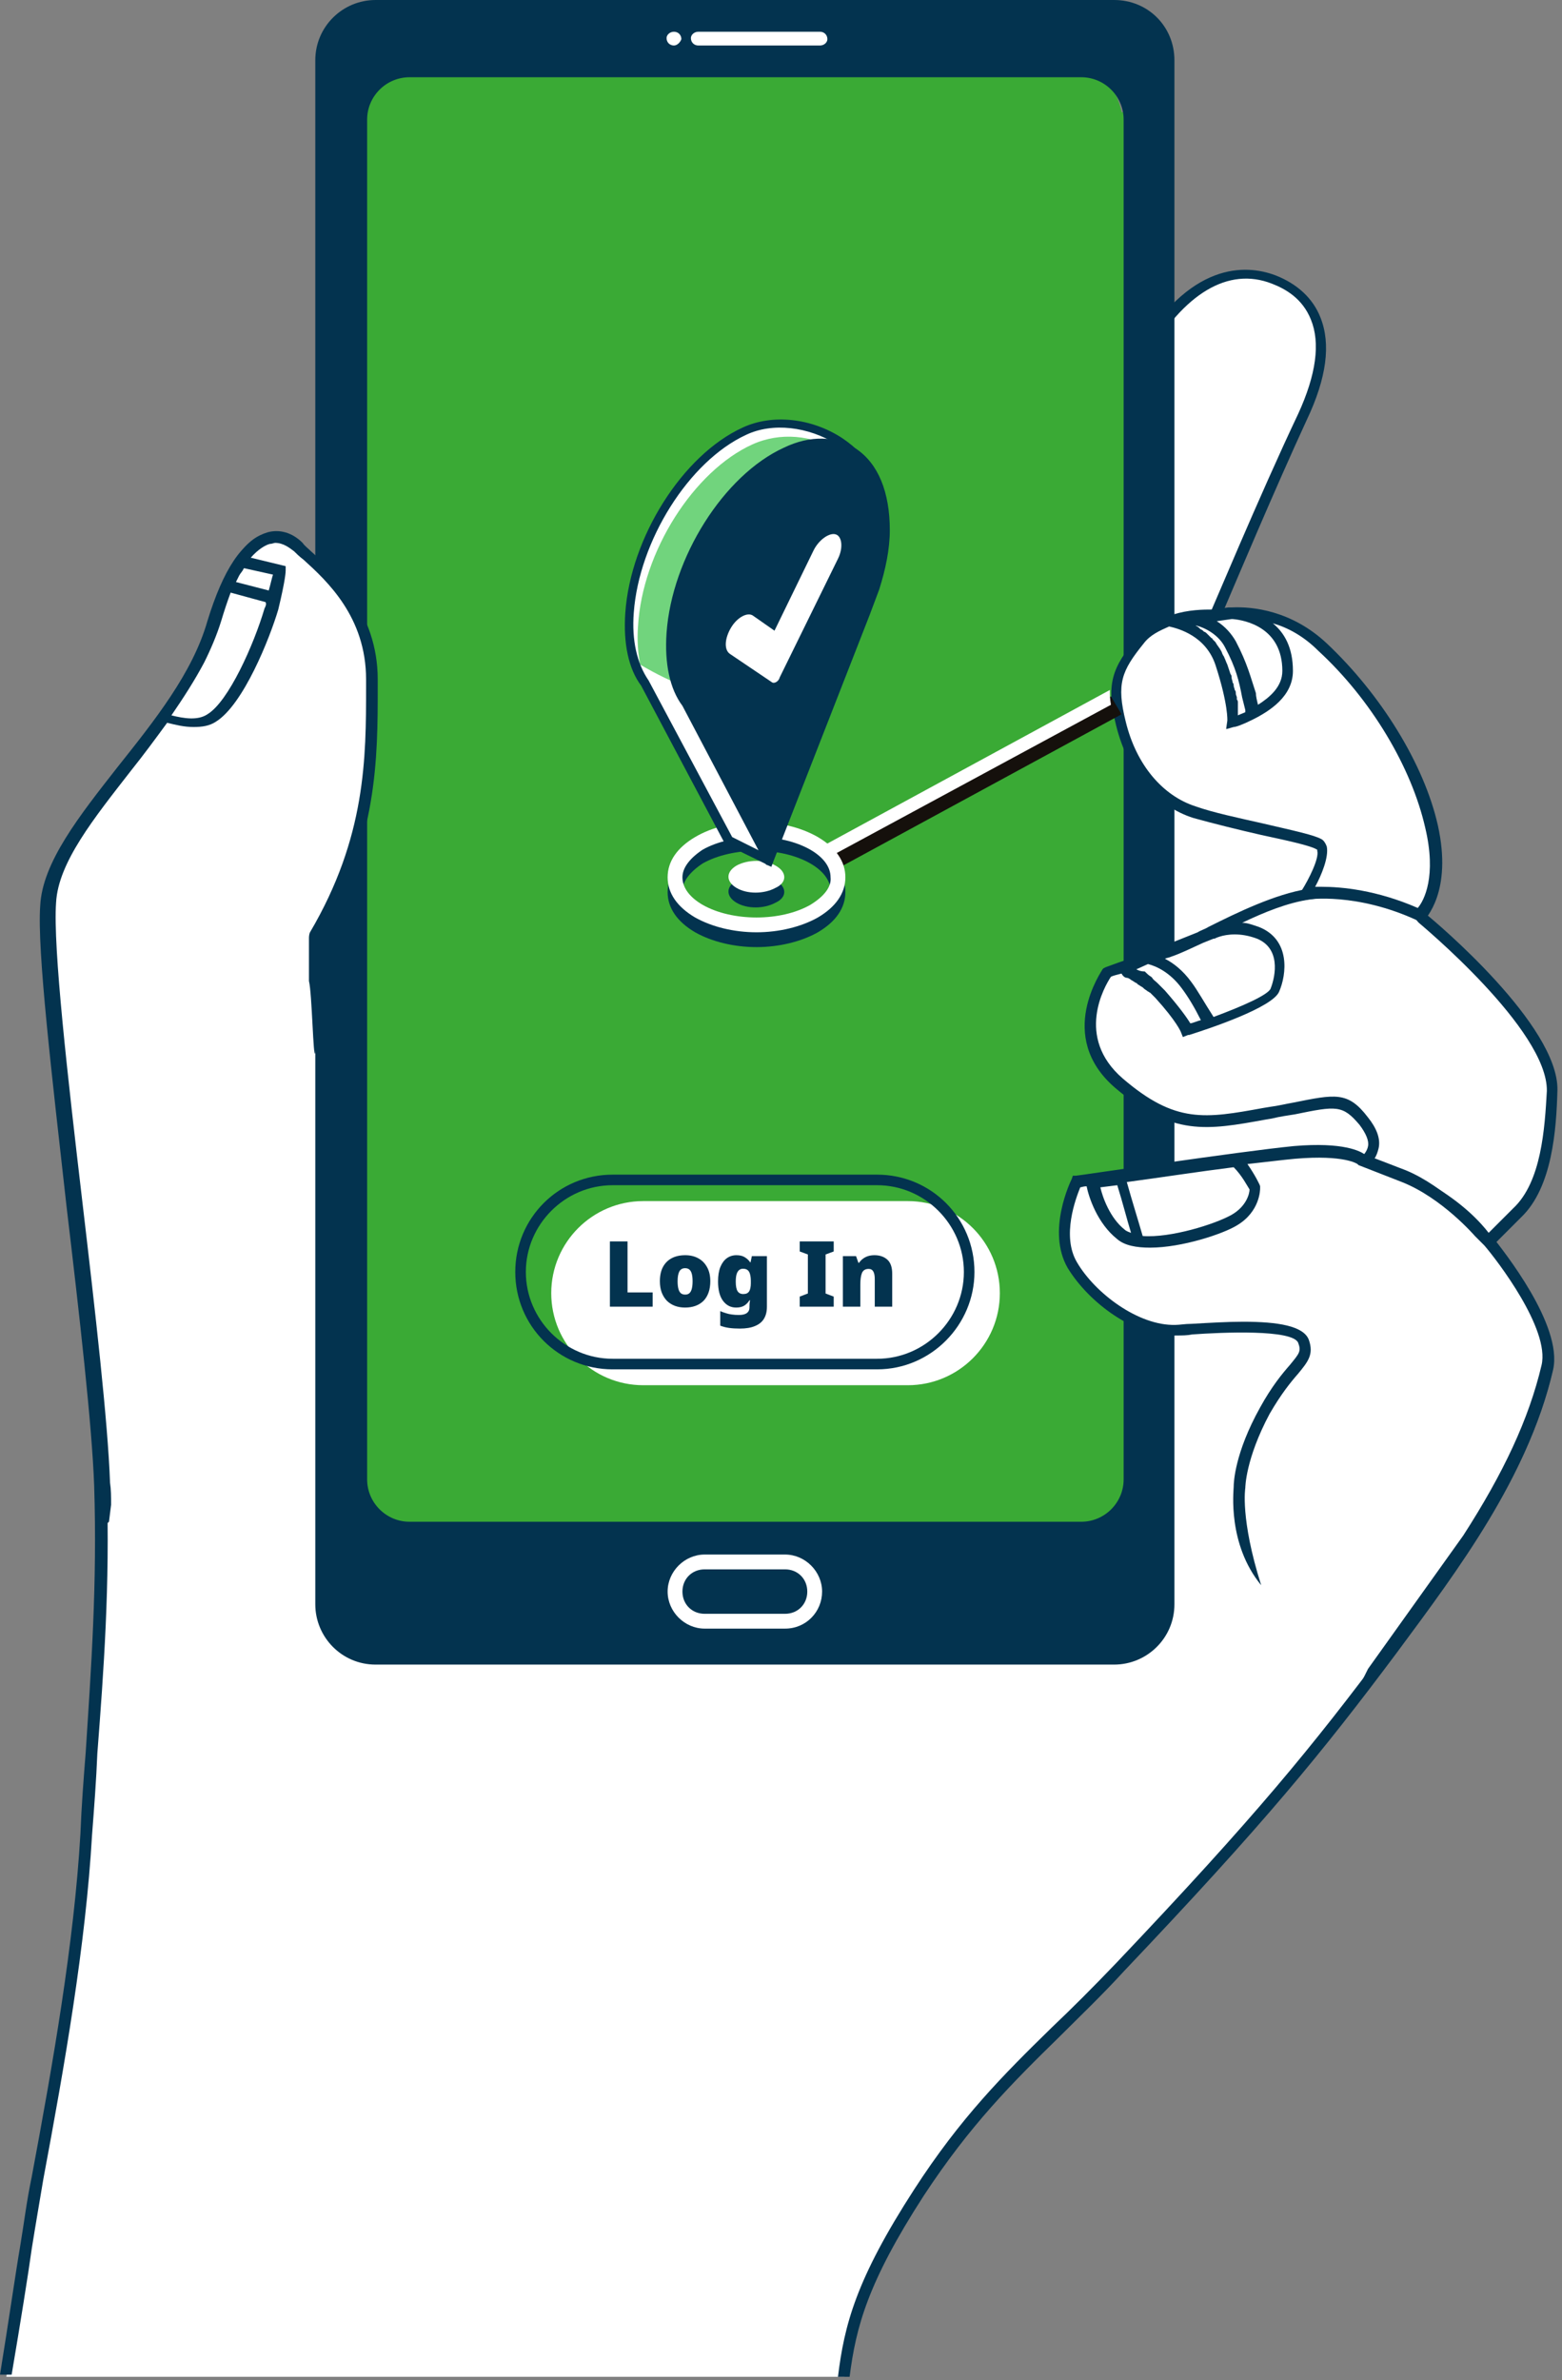 <?xml version="1.0" encoding="UTF-8"?> <svg xmlns="http://www.w3.org/2000/svg" width="342" height="521" viewBox="0 0 342 521" fill="none"><rect x="0" y="0" width="342" height="521" fill="#808080" stroke="none"/> <path d="M331.734 265.443C338.22 259.189 339.147 247.145 339.147 238.575C339.378 224.446 310.653 200.82 310.653 200.82C310.653 200.82 316.444 195.492 313.433 181.363C310.19 167.466 300.46 152.41 289.572 142.218C278.684 132.027 266.175 135.27 266.175 135.27C266.175 135.27 276.831 109.559 285.402 91.261C293.973 72.962 287.487 64.392 278.916 61.149C270.344 57.907 259.688 61.149 249.959 78.058C240.461 94.967 169.573 271.002 169.573 271.002C169.573 271.002 55.598 227.688 68.571 206.147C81.543 184.374 81.543 165.613 81.543 149.399C81.543 133.185 69.729 124.846 65.327 120.446C60.926 116.045 53.05 116.276 47.026 136.428C40.077 160.054 11.583 180.437 10.656 198.503C9.498 216.339 21.312 296.481 22.471 325.434C23.629 354.388 20.617 377.782 19.228 401.871C17.838 425.497 13.436 451.439 8.571 477.149C6.486 487.573 5.096 499.617 1.39 520.232H184.863C186.253 508.65 188.801 499.385 201.31 479.929C215.673 457.924 227.488 449.354 245.557 430.593C275.904 398.628 288.414 383.341 305.093 361.105C319.919 341.185 333.587 322.423 338.915 300.187C341.232 290.459 325.479 272.16 325.479 272.16C325.479 272.16 325.247 271.697 331.734 265.443Z" fill="white"></path> <path d="M332.429 266.37C339.147 259.884 340.073 247.376 340.305 238.806C340.537 225.604 317.603 205.221 312.274 200.82C313.896 198.503 316.908 192.481 314.359 181.363C311.348 167.929 301.85 152.641 290.035 141.523C281.464 133.417 272.198 133.417 267.796 133.88C270.576 127.394 279.147 107.011 286.097 91.956C290.499 82.691 291.425 75.278 289.109 69.488C287.487 65.319 284.012 62.076 279.147 60.223C272.893 57.907 260.383 56.98 248.569 77.595C239.302 93.808 175.133 252.935 168.415 269.381C157.759 265.212 76.215 233.016 68.802 212.169C68.107 210.085 68.107 208.232 69.266 206.61C82.239 184.606 82.239 165.844 82.239 149.167C82.239 134.575 72.74 125.773 67.644 121.14C66.949 120.445 66.254 119.982 65.791 119.287C63.474 116.971 60.694 116.276 58.146 116.971C53.05 118.361 48.88 124.615 45.405 135.964C42.162 147.314 33.822 157.737 25.714 167.929C17.374 178.584 9.266 188.775 8.803 198.272C8.108 208 11.351 235.332 14.594 264.285C17.374 287.679 20.154 312 20.617 325.203C21.312 346.744 19.923 365.506 18.764 383.572C18.301 389.363 17.838 395.385 17.606 401.408C16.216 425.265 11.583 451.67 6.95 476.454C5.791 482.013 5.328 486.183 4.401 491.742C3.475 497.069 1.853 508.419 0 519.768H2.548C4.401 508.882 6.255 497.301 6.95 492.205C7.876 486.414 8.571 482.477 9.498 476.918C14.131 452.134 18.764 425.728 20.154 401.639C20.617 395.617 21.081 389.595 21.312 383.804C22.702 365.737 24.092 346.976 23.397 325.203C22.934 312 20.154 287.679 17.374 264.053C14.131 236.49 10.888 208 11.583 198.272C12.046 189.47 19.923 179.742 28.031 169.319C36.139 158.895 44.71 148.241 48.185 136.428C52.123 122.993 56.756 119.982 59.073 119.287C61.621 118.592 63.474 120.214 64.401 120.909C64.864 121.372 65.559 122.067 66.486 122.762C71.582 127.394 80.153 135.27 80.153 148.935C80.153 165.149 80.153 183.448 67.412 204.989C66.022 207.305 65.791 209.853 66.949 212.633C75.057 235.795 165.172 270.307 169.11 271.697L170.268 272.16L170.732 271.002C171.427 269.149 241.619 94.735 251.117 78.29C259.225 64.16 268.954 58.37 278.452 62.076C281.464 63.234 285.171 65.319 287.024 69.951C289.109 75.047 288.182 81.996 284.244 90.566C275.673 108.633 265.016 134.343 264.785 134.575L263.858 136.891L266.406 136.659C266.638 136.659 278.221 133.648 288.645 143.376C300.228 154.031 309.031 168.855 312.043 182.058C315.054 195.029 309.726 200.125 309.726 200.125L308.568 201.051L309.726 201.978C309.958 202.209 337.988 225.372 337.757 238.806C337.525 247.145 336.599 258.726 330.575 264.748L323.394 271.929L324.089 272.855C328.259 277.951 338.915 292.312 337.294 299.955C331.734 322.886 317.603 341.88 303.703 360.41C287.255 382.414 274.978 397.47 244.399 429.666C239.302 434.993 234.669 439.626 230.268 443.795C219.611 454.218 210.345 463.483 200.152 479.234C187.411 498.922 184.863 508.882 183.473 520.232H186.021C187.411 509.345 189.959 499.617 202.237 480.624C212.43 465.105 221.465 456.071 232.121 445.648C236.522 441.247 241.156 436.846 246.252 431.287C276.831 399.091 289.34 383.804 305.788 361.8C319.688 343.038 334.282 323.581 339.842 300.419C341.927 291.385 330.112 276.098 326.869 272.16L332.429 266.37Z" fill="#03334F"></path> <path d="M231.194 341.648H94.516C86.64 341.648 80.153 335.163 80.153 327.287V27.1C80.153 19.225 86.64 12.739 94.516 12.739H231.426C239.302 12.739 245.789 19.225 245.789 27.1V327.287C245.557 335.163 239.302 341.648 231.194 341.648Z" fill="#3AAA35"></path> <path d="M246.947 353.461H93.59C90.115 353.461 87.567 350.681 87.567 347.439V30.575C87.567 27.1 90.347 24.552 93.59 24.552H246.947C250.422 24.552 252.97 27.332 252.97 30.575V347.207C252.97 350.681 250.422 353.461 246.947 353.461Z" fill="#3AAA35"></path> <path d="M243.935 0H82.239C75.057 0 69.034 5.791 69.034 13.203V351.145C69.034 358.325 74.825 364.347 82.239 364.347H243.935C251.117 364.347 257.14 358.557 257.14 351.145V13.203C257.14 5.791 251.348 0 243.935 0ZM246.02 323.813C246.02 328.909 241.851 333.078 236.754 333.078H89.651C84.555 333.078 80.385 328.909 80.385 323.813V26.174C80.385 21.078 84.555 16.909 89.651 16.909H236.754C241.851 16.909 246.02 21.078 246.02 26.174V323.813Z" fill="#03334F"></path> <path d="M179.535 9.96H152.894C151.967 9.96 151.272 9.265 151.272 8.338C151.272 7.644 151.967 6.949 152.894 6.949H179.535C180.461 6.949 181.156 7.644 181.156 8.57C181.156 9.265 180.461 9.96 179.535 9.96Z" fill="white"></path> <path d="M147.566 9.96C146.639 9.96 145.944 9.265 145.944 8.338C145.944 7.644 146.639 6.949 147.566 6.949C148.493 6.949 149.187 7.644 149.187 8.57C148.956 9.265 148.261 9.96 147.566 9.96Z" fill="white"></path> <path d="M171.89 356.472H154.284C149.882 356.472 146.176 352.766 146.176 348.365C146.176 343.964 149.882 340.258 154.284 340.258H171.89C176.291 340.258 179.998 343.964 179.998 348.365C179.998 352.766 176.523 356.472 171.89 356.472ZM154.284 343.501C151.504 343.501 149.419 345.586 149.419 348.365C149.419 351.145 151.504 353.229 154.284 353.229H171.89C174.67 353.229 176.755 351.145 176.755 348.365C176.755 345.586 174.67 343.501 171.89 343.501H154.284Z" fill="white"></path> <path d="M311.348 200.82C311.348 200.82 310.421 199.43 308.336 198.735L305.325 197.345C305.325 197.345 297.68 193.639 286.56 195.261C275.673 197.114 263.163 205.221 255.982 207.769C248.8 210.316 242.314 212.401 242.314 212.401C242.314 212.401 232.353 226.067 244.862 236.722C257.372 247.377 264.553 245.755 277.989 243.207C291.657 240.659 293.742 239.038 298.375 245.06C303.008 251.083 298.375 253.862 298.375 253.862C298.375 253.862 316.908 259.189 325.479 271.466C325.479 271.466 325.479 271.466 331.965 265.212C338.452 258.958 339.378 246.913 339.378 238.343C340.073 224.446 311.348 200.82 311.348 200.82Z" fill="white"></path> <path d="M252.275 214.717C251.349 215.18 251.117 216.57 252.275 217.033C253.897 217.728 255.75 219.118 258.067 221.434C263.163 226.762 264.09 229.31 264.09 229.31C264.09 229.31 281.696 223.751 283.317 220.276C284.707 217.033 285.634 210.316 279.611 207.768C273.819 205.22 269.418 207.768 269.418 207.768L252.275 214.717Z" fill="white"></path> <path d="M312.274 200.125C311.811 199.662 310.885 198.272 308.8 197.809L305.788 196.65C305.556 196.419 297.448 192.713 286.329 194.566C279.147 195.724 271.039 199.662 264.553 202.904C263.858 203.368 262.931 203.599 262.236 204.062L250.654 208.695C245.789 210.316 242.082 211.706 242.082 211.706L241.619 211.938L241.387 212.169C241.387 212.401 230.963 226.762 244.167 238.111C256.677 248.766 264.321 247.377 277.063 245.06L278.452 244.829C280.306 244.365 282.159 244.134 283.549 243.902C292.584 242.049 293.974 241.818 297.68 246.218C299.07 248.071 299.765 249.693 299.533 250.851C299.302 252.241 298.143 253.167 298.143 253.167L295.595 254.789L298.375 255.483C298.607 255.483 316.676 260.811 324.784 272.624L325.711 273.782L333.124 266.37C339.842 259.884 340.768 247.377 341 238.575C341.232 224.446 314.591 201.978 312.274 200.125ZM248.8 212.169L251.349 211.011C253.202 211.475 256.213 212.864 258.762 216.339C260.151 218.192 261.541 220.508 262.931 223.287C262.005 223.519 261.078 223.982 260.615 223.982C259.92 222.824 258.298 220.508 255.055 216.802C254.592 216.339 254.128 215.875 253.665 215.412L253.433 215.181C252.97 214.717 252.507 214.486 252.275 214.022L252.043 213.791C251.58 213.559 251.117 213.096 250.885 212.864L250.654 212.633C249.727 212.633 249.264 212.401 248.8 212.169ZM260.846 214.949C258.993 212.401 256.908 210.78 255.055 209.853C255.518 209.622 255.982 209.622 256.445 209.39C258.53 208.695 260.846 207.537 263.395 206.379L265.711 205.452H265.943C265.943 205.452 267.565 204.526 270.344 204.526C271.734 204.526 273.356 204.757 275.209 205.452C280.306 207.537 279.379 213.328 278.221 216.339C277.757 217.728 271.966 220.276 265.711 222.593C263.626 219.35 262.236 216.802 260.846 214.949ZM331.27 264.517L325.942 269.844C318.529 260.348 305.788 255.252 300.923 253.63C301.387 252.936 301.618 252.241 301.85 251.314C302.313 249.23 301.387 246.913 299.533 244.597C295.132 238.806 292.352 239.501 283.086 241.354C281.696 241.586 279.842 242.049 277.989 242.281L276.599 242.512C263.858 244.829 257.372 245.987 245.789 236.027C235.364 226.993 241.851 215.875 243.24 213.791C243.704 213.559 244.63 213.328 245.557 213.096C245.789 213.559 246.252 214.022 246.715 214.022C246.947 214.022 247.41 214.254 247.642 214.486C248.105 214.717 248.337 214.949 248.8 215.181C248.8 215.181 249.032 215.181 249.032 215.412C249.495 215.644 249.727 215.875 250.19 216.107L250.422 216.339C250.654 216.57 251.117 216.802 251.349 217.034C251.58 217.034 251.58 217.265 251.812 217.265C252.275 217.728 252.507 217.96 252.97 218.423C257.603 223.519 258.53 225.835 258.53 225.835L258.993 226.993L260.152 226.53C260.152 226.53 260.152 226.53 260.383 226.53C264.785 225.14 278.684 220.508 280.074 217.034C281.696 213.328 282.622 205.684 275.673 202.904C274.283 202.441 273.124 201.978 271.966 201.978C276.831 199.662 281.927 197.577 286.792 196.882C297.217 195.261 304.63 198.735 304.861 198.735L308.105 200.125C309.726 200.588 310.421 201.746 310.421 201.746L310.653 201.978C310.885 202.209 338.915 225.372 338.683 238.806C338.22 246.913 337.525 258.726 331.27 264.517Z" fill="#03334F"></path> <path d="M313.433 181.131C310.19 167.234 300.46 152.178 289.572 141.986C281.927 134.806 273.819 134.343 269.418 134.574L266.175 135.038C266.175 135.038 254.823 134.111 249.495 140.365C244.167 146.851 243.009 150.093 245.094 158.664C247.179 167.234 252.507 175.341 261.31 177.889C269.881 180.668 286.097 183.216 288.645 184.837C291.425 186.459 285.634 195.724 285.634 195.724C285.634 195.724 296.522 194.102 310.653 200.588C310.885 200.356 316.676 195.029 313.433 181.131Z" fill="white"></path> <path d="M269.418 140.597C266.406 141.06 265.248 144.535 267.101 146.619C268.26 148.009 269.186 149.63 269.881 151.715C271.271 156.347 271.966 159.59 272.198 161.675C272.429 163.065 273.819 163.991 275.209 163.296C278.684 161.907 284.244 158.664 284.244 153.336C284.244 140.829 271.271 140.597 271.271 140.597H269.418Z" fill="white"></path> <path d="M314.823 180.668C311.811 167.234 302.313 151.947 290.499 140.828C282.854 133.648 274.283 132.722 269.649 132.953C269.186 132.953 268.954 132.953 268.954 132.953L265.48 133.416C263.626 133.416 260.151 133.416 256.677 134.575L255.518 134.806V135.038C253.202 135.964 250.885 137.354 249.032 139.439C243.472 146.156 242.082 149.63 244.399 158.895C246.947 169.087 253.202 176.499 261.31 179.047C265.48 180.205 271.039 181.595 276.136 182.753C281.464 183.911 287.024 185.069 288.414 185.996C288.414 185.996 288.414 185.996 288.414 186.227C288.877 187.849 286.56 192.481 284.939 195.029L283.549 197.345L286.329 196.882C286.329 196.882 296.985 195.261 310.421 201.514L311.116 201.978L311.811 201.514C312.043 201.051 318.066 195.261 314.823 180.668ZM268.259 141.755C270.576 146.156 271.271 148.935 271.966 152.641C272.198 153.568 272.429 154.494 272.661 155.421C272.661 155.421 272.661 155.653 272.661 155.884C272.198 156.116 271.503 156.347 271.039 156.579C271.039 156.347 271.039 156.347 271.039 156.116V155.884C271.039 155.653 271.039 155.421 271.039 155.421C271.039 155.189 271.039 155.189 271.039 154.958C271.039 154.726 271.039 154.494 271.039 154.263C271.039 154.031 271.039 154.031 271.039 153.8C271.039 153.568 271.039 153.336 270.808 153.105C270.808 152.873 270.808 152.641 270.808 152.641C270.808 152.41 270.576 152.178 270.576 151.715C270.576 151.483 270.576 151.252 270.344 151.02C270.344 150.788 270.113 150.325 270.113 150.094C270.113 149.862 270.113 149.63 269.881 149.399C269.881 148.935 269.649 148.704 269.649 148.241C269.649 148.009 269.649 147.777 269.418 147.546C269.186 146.851 268.954 146.156 268.723 145.461C268.491 144.998 268.259 144.303 268.028 143.84C268.028 143.608 267.796 143.608 267.796 143.376C267.565 143.145 267.565 142.681 267.333 142.45C267.333 142.218 267.101 142.218 267.101 141.987C266.87 141.755 266.638 141.292 266.406 141.06C266.406 140.828 266.175 140.828 266.175 140.597C265.943 140.365 265.711 140.134 265.48 139.902C265.48 139.67 265.248 139.67 265.248 139.67C265.016 139.439 264.785 139.207 264.553 138.975L264.321 138.744C264.09 138.512 263.858 138.281 263.626 138.281L263.395 138.049C263.163 137.817 262.931 137.817 262.7 137.586L262.468 137.354C262.236 137.122 262.005 137.122 261.773 136.891C263.858 137.354 266.87 138.975 268.259 141.755ZM270.576 140.365C269.649 138.744 268.259 137.122 266.406 135.964L269.649 135.501C269.649 135.501 269.649 135.501 269.881 135.501C272.661 135.733 280.769 137.354 280.769 146.851C280.769 150.325 277.989 152.641 275.441 154.263C275.209 153.336 274.978 152.41 274.978 151.715C273.819 148.241 273.124 145.229 270.576 140.365ZM310.421 198.735C301.387 194.797 293.742 194.102 289.34 194.102C288.877 194.102 288.414 194.102 287.95 194.102C289.34 191.555 290.962 187.617 290.499 185.301C290.267 184.606 289.804 183.911 289.34 183.679C287.719 182.753 283.317 181.826 276.368 180.205C271.271 179.047 265.711 177.889 261.773 176.499C254.592 174.183 248.8 167.465 246.484 157.969C244.399 149.63 245.557 146.851 250.422 140.828C251.812 138.975 253.897 138.049 255.982 137.122C258.067 137.586 264.09 139.207 266.175 145.693C268.954 154.263 268.723 157.737 268.723 157.737L268.491 159.359V159.59L270.113 159.127C270.576 159.127 271.966 158.664 274.283 157.506C277.989 155.653 283.086 152.41 283.086 146.851C283.086 141.755 281.232 138.512 278.684 136.428C281.927 137.354 285.402 139.207 288.645 142.45C300.228 153.105 309.031 167.929 312.043 181.131C314.591 191.786 311.811 197.114 310.421 198.735Z" fill="#03334F"></path> <path d="M68.339 205.684C81.08 183.911 81.08 165.149 81.08 148.935C81.08 132.722 69.266 124.383 64.864 119.982C60.463 115.813 52.586 115.813 46.563 135.964C39.845 159.822 11.351 180.205 10.193 198.04C9.035 215.875 20.849 296.018 22.008 324.971C22.008 327.519 22.239 330.067 22.239 332.615C32.895 323.118 50.965 303.43 61.853 271.697C68.571 252.241 65.327 227.688 68.571 215.18C67.412 211.474 68.339 205.684 68.339 205.684Z" fill="white"></path> <path d="M49.343 139.439C47.026 147.082 42.625 154.263 37.76 161.212C41.003 162.37 45.405 163.296 48.416 161.443C53.745 158.2 59.304 144.998 61.389 137.586C63.474 130.174 63.474 129.016 63.474 129.016L54.903 126.931C52.818 129.71 50.965 133.88 49.343 139.439Z" fill="white"></path> <path d="M70.192 205.684C70.192 205.452 70.192 205.22 70.192 205.22C82.702 183.911 82.702 166.076 82.702 150.325V148.704C82.702 134.111 73.204 125.31 68.107 120.677C67.412 119.982 66.717 119.519 66.254 118.824C63.938 116.508 61.158 115.813 58.609 116.508C56.293 117.203 54.208 118.592 52.355 121.372L51.891 122.067C51.66 122.53 51.428 122.993 51.196 123.225C49.343 126.236 47.721 130.405 46.1 135.269C45.173 138.281 44.015 141.292 42.393 144.303C40.077 148.935 37.065 152.873 34.98 156.116L34.054 157.506C31.737 160.748 29.189 163.991 26.641 167.234C18.301 177.889 10.193 188.08 9.73 197.577C9.035 207.305 12.278 234.637 15.521 263.59C18.301 286.984 21.081 311.305 21.544 324.508C21.544 326.824 21.776 329.14 21.776 332.151V334.931L23.861 333.078L24.324 329.372C24.324 327.519 24.324 326.129 24.092 324.508C23.629 311.305 20.849 286.984 18.069 263.359C14.826 235.795 11.583 207.305 12.278 197.577C12.741 188.775 20.617 179.047 28.726 168.624C31.505 165.149 34.054 161.675 36.602 158.2C38.455 158.664 40.308 159.127 42.393 159.127C44.247 159.127 45.868 158.895 47.258 157.969C53.281 154.263 59.073 139.67 60.926 133.416C62.548 126.699 62.548 125.078 62.548 124.846V123.92L54.903 122.067C56.525 120.214 58.146 119.287 59.073 119.056C59.536 119.056 59.999 118.824 60.231 118.824C62.084 118.824 63.474 119.982 64.401 120.677C64.864 121.14 65.559 121.835 66.486 122.53C71.582 127.163 80.153 135.038 80.153 148.704V150.325C80.153 165.844 80.153 183.216 67.876 204.062C67.644 204.526 67.644 205.22 67.644 205.452V205.684C67.644 207.537 67.644 208.926 67.644 209.853C67.644 211.474 67.644 212.633 67.644 214.717C68.339 217.497 68.571 232.321 69.034 230.468L70.192 214.949C70.192 212.633 70.192 211.474 70.192 209.853C70.192 208.926 70.192 207.768 70.192 205.684ZM57.914 133.185C55.598 141.06 50.038 153.568 45.405 156.347C43.32 157.737 40.308 157.274 37.529 156.579C40.077 152.873 42.625 148.935 44.71 144.998C46.1 142.218 47.49 138.976 48.416 135.964C49.111 133.648 49.806 131.563 50.501 129.71L58.146 131.795C58.378 132.258 58.146 132.722 57.914 133.185ZM58.841 129.247L51.66 127.394C51.891 126.931 52.123 126.468 52.355 126.004C52.586 125.541 53.05 125.078 53.281 124.615C53.281 124.615 53.281 124.383 53.513 124.383L59.768 125.773C59.536 126.468 59.304 127.626 58.841 129.247Z" fill="#03334F"></path> <path d="M321.541 337.016C329.185 324.971 335.44 312.927 338.683 299.261C340.768 290.227 327.564 274.013 325.479 271.465C325.247 271.465 325.247 271.465 325.247 271.465C325.247 271.465 316.444 261.274 307.178 257.568C297.912 253.862 297.912 253.862 297.912 253.862C297.912 253.862 295.132 251.082 283.317 252.241C271.271 253.399 235.596 258.726 235.596 258.726C235.596 258.726 230.268 269.381 234.669 277.025C239.071 284.437 249.032 291.617 257.372 291.385C265.711 290.922 283.781 289.532 285.402 293.933C287.024 298.334 282.622 298.566 276.831 308.989C271.039 319.412 271.271 325.898 271.271 325.898C271.271 325.898 268.954 341.648 282.622 353.924C296.29 366.2 299.765 366.895 299.997 366.895L321.541 337.016Z" fill="white"></path> <path d="M279.147 263.359C279.147 263.359 277.526 259.653 275.209 257.336C264.09 258.726 249.959 260.811 243.472 261.737C243.472 261.737 244.862 269.613 249.959 273.55C255.055 277.488 270.113 273.087 274.746 270.307C279.147 267.528 279.147 263.359 279.147 263.359Z" fill="white"></path> <path d="M326.637 270.539L326.174 270.076H325.942C324.089 267.991 316.213 259.653 307.873 256.178L298.838 252.704C297.912 252.009 294.205 249.924 283.317 250.851C271.503 252.009 236.059 257.336 235.596 257.336H234.901L234.669 258.031C234.437 258.494 229.109 269.381 233.743 277.488C238.376 285.131 248.569 292.775 257.603 292.312C258.762 292.312 259.92 292.312 261.078 292.08C267.565 291.617 283.086 290.922 284.244 293.933C284.939 295.786 284.476 296.249 282.391 298.797C280.769 300.65 278.452 303.43 275.904 308.062C270.344 318.022 270.113 324.508 270.113 325.434C270.113 326.361 268.723 337.942 276.136 346.976C271.503 332.383 272.661 325.666 272.661 325.666C272.661 325.666 272.661 319.412 277.989 309.452C280.537 305.051 282.622 302.503 284.244 300.65C286.329 298.102 287.719 296.481 286.56 293.238C285.402 290.227 279.842 289.301 272.198 289.301C268.723 289.301 265.016 289.532 260.846 289.764C259.457 289.764 258.298 289.996 257.372 289.996C249.264 290.227 239.766 283.047 235.827 276.33C232.353 270.539 235.596 262.2 236.522 259.884C236.754 259.884 237.217 259.653 237.912 259.653C238.376 261.969 240.229 267.759 244.63 271.234C246.252 272.624 248.8 273.087 251.812 273.087C258.762 273.087 267.796 270.076 270.808 268.223C275.904 265.212 275.904 260.347 275.904 260.116V259.884V259.653C275.904 259.421 274.746 257.105 273.124 254.788C277.294 254.325 281.001 253.862 283.549 253.63C294.437 252.704 297.217 254.788 297.217 254.788L297.448 255.02L306.946 258.726C315.749 262.2 322.931 270.539 322.931 270.539L325.016 272.624C327.796 275.866 339.378 290.922 337.525 298.797C334.745 310.61 329.185 322.423 320.382 336.089L299.533 365.274L298.375 367.59C299.07 368.053 299.533 368.053 299.765 368.053L300.692 368.285L322.699 337.71C331.734 323.813 337.293 311.768 340.073 299.724C342.158 289.996 329.185 273.782 326.637 270.539ZM246.252 269.149C243.009 266.601 241.387 261.969 240.924 259.884L244.63 259.421C245.789 263.127 246.715 266.833 247.642 269.844C246.947 269.612 246.484 269.381 246.252 269.149ZM273.588 260.347C273.588 261.274 272.893 264.053 269.649 265.906C265.943 267.991 256.213 271.002 250.19 270.539C249.264 267.296 247.874 262.895 246.715 258.726C253.665 257.8 262.7 256.41 270.113 255.483C271.966 257.336 273.124 259.653 273.588 260.347Z" fill="#03334F"></path> <path d="M198.762 303.198H140.848C129.728 303.198 120.694 294.165 120.694 283.047C120.694 271.929 129.728 262.896 140.848 262.896H198.762C209.882 262.896 218.916 271.929 218.916 283.047C218.916 294.165 209.882 303.198 198.762 303.198Z" fill="white"></path> <path d="M192.044 299.724H134.13C122.315 299.724 112.817 290.227 112.817 278.414C112.817 266.601 122.315 257.105 134.13 257.105H192.044C203.859 257.105 213.357 266.601 213.357 278.414C213.357 289.996 203.859 299.724 192.044 299.724ZM134.13 259.421C123.705 259.421 115.134 267.991 115.134 278.414C115.134 288.837 123.705 297.408 134.13 297.408H192.044C202.469 297.408 211.04 288.837 211.04 278.414C211.04 267.991 202.469 259.421 192.044 259.421H134.13Z" fill="#03334F"></path> <path d="M181.156 191.323L178.145 187.848L243.24 152.41L245.557 156.347L181.156 191.323Z" fill="#15100C"></path> <path d="M243.009 151.02L179.071 185.764L180.23 188.312L243.24 154.263C243.009 152.873 243.009 152.41 243.009 151.02Z" fill="white"></path> <path d="M169.805 192.712C167.488 191.323 163.782 191.323 161.234 192.712C158.917 194.102 158.917 196.187 161.234 197.577C163.55 198.966 167.257 198.966 169.805 197.577C172.353 196.419 172.353 194.102 169.805 192.712Z" fill="#03334F"></path> <path d="M179.071 186.459C171.427 182.058 159.612 182.058 152.199 186.459C148.261 188.775 146.176 191.786 146.176 195.26C146.176 198.735 148.261 201.746 152.199 204.062C155.906 206.147 160.77 207.305 165.635 207.305C170.5 207.305 175.365 206.147 179.071 204.062C183.01 201.746 185.094 198.735 185.094 195.26C185.094 191.786 183.01 188.775 179.071 186.459ZM177.45 201.051C170.963 204.757 160.307 204.757 153.821 201.051C151.041 199.43 149.419 197.345 149.419 195.029C149.419 192.944 151.041 190.86 153.821 189.007C157.064 187.154 161.465 186.227 165.635 186.227C170.037 186.227 174.207 187.154 177.45 189.007C180.23 190.628 181.851 192.713 181.851 195.029C182.083 197.345 180.461 199.43 177.45 201.051Z" fill="#03334F"></path> <path d="M169.805 189.47C167.488 188.08 163.782 188.08 161.234 189.47C158.917 190.86 158.917 192.944 161.234 194.334C163.55 195.724 167.257 195.724 169.805 194.334C172.353 193.176 172.353 190.86 169.805 189.47Z" fill="white"></path> <path d="M179.071 183.216C171.427 178.815 159.612 178.815 152.199 183.216C148.261 185.532 146.176 188.543 146.176 192.018C146.176 195.492 148.261 198.503 152.199 200.82C155.906 202.904 160.77 204.062 165.635 204.062C170.5 204.062 175.365 202.904 179.071 200.82C183.01 198.503 185.094 195.492 185.094 192.018C185.094 188.543 183.01 185.532 179.071 183.216ZM177.45 198.04C170.963 201.746 160.307 201.746 153.821 198.04C151.041 196.419 149.419 194.334 149.419 192.018C149.419 189.933 151.041 187.848 153.821 185.995C157.064 184.142 161.465 183.216 165.635 183.216C170.037 183.216 174.207 184.142 177.45 185.995C180.23 187.617 181.851 189.701 181.851 192.018C182.083 194.102 180.461 196.187 177.45 198.04Z" fill="white"></path> <path d="M163.087 94.272C150.577 100.062 139.226 117.666 138.068 134.111C137.605 140.597 138.995 145.924 141.543 149.63L159.844 184.143L168.647 188.312C169.342 186.459 182.083 125.773 182.778 123.92C184.168 119.751 193.434 116.971 193.434 112.802C193.666 97.746 175.596 88.481 163.087 94.272ZM161.465 133.185C156.369 135.733 152.662 132.722 152.894 126.468C153.126 120.445 157.527 113.497 162.392 111.18C167.257 108.864 170.963 111.875 170.732 117.666C170.5 123.92 166.562 130.637 161.465 133.185Z" fill="white"></path> <path d="M164.709 97.283C151.967 103.074 140.616 120.677 139.69 137.123C139.458 140.134 139.69 142.913 140.153 145.461C154.516 154.031 165.404 153.568 176.755 161.212C180.23 144.998 183.936 127.857 184.168 126.931C185.558 122.762 192.507 119.519 192.507 115.35C192.739 100.294 176.986 91.724 164.709 97.283ZM163.087 136.428C157.99 138.976 154.284 135.964 154.516 129.71C154.747 123.688 159.149 116.739 164.014 114.423C168.878 112.107 172.585 115.118 172.353 120.909C172.122 126.931 167.952 133.88 163.087 136.428Z" fill="#71D47D"></path> <path d="M168.878 189.702L158.917 184.837L158.685 184.606L140.385 150.093C137.605 146.387 136.446 140.828 136.91 134.111C138.068 117.666 149.419 99.599 162.624 93.577C169.11 90.566 177.681 91.492 184.399 95.893C190.654 100.062 194.129 106.316 194.129 113.265C194.129 116.044 191.118 117.897 188.338 119.751C186.021 121.372 183.704 122.762 183.241 124.615C183.01 125.31 180.693 136.428 178.145 148.24C173.048 171.403 169.573 188.08 169.11 189.007L168.878 189.702ZM160.307 183.216L167.72 186.922C168.878 182.289 173.048 162.37 176.291 147.314C179.303 133.185 181.156 124.383 181.388 123.688C182.083 121.372 184.631 119.519 187.179 117.897C189.496 116.276 192.044 114.655 192.044 112.802C192.044 106.548 189.033 100.989 183.241 97.283C176.986 93.345 169.11 92.419 163.319 95.198C150.809 100.989 139.921 118.361 138.763 134.111C138.3 140.134 139.458 145.229 142.006 148.935L160.307 183.216ZM158.222 135.038C157.064 135.038 156.137 134.806 155.211 134.111C153.126 132.722 151.967 129.942 152.199 126.468C152.431 119.982 156.832 112.802 162.16 110.485C164.709 109.327 167.025 109.327 168.878 110.485C170.963 111.875 172.122 114.655 171.89 117.897C171.658 124.151 167.257 131.563 162.16 134.111C160.77 134.806 159.38 135.038 158.222 135.038ZM165.635 111.412C164.709 111.412 163.782 111.644 162.855 112.107C158.222 114.191 154.284 120.677 154.052 126.468C153.821 129.247 154.747 131.563 156.137 132.49C157.527 133.416 159.149 133.185 161.002 132.258C165.635 129.942 169.573 123.457 169.805 117.666C169.805 114.886 169.11 112.802 167.72 111.875C167.025 111.644 166.33 111.412 165.635 111.412Z" fill="#03334F"></path> <path d="M193.434 115.581C193.666 100.294 184.168 92.882 171.89 98.672C159.149 104.463 147.798 122.067 146.871 138.512C146.408 144.998 147.798 150.325 150.346 154.031L168.647 188.543L189.496 133.88C190.191 132.026 190.886 130.173 191.581 128.552C192.739 123.92 193.434 119.75 193.434 115.581Z" fill="#03334F"></path> <path d="M168.878 189.701L167.72 189.238L149.419 154.494C146.639 150.788 145.481 145.229 145.944 138.512C147.103 122.067 158.454 104 171.658 97.978C177.45 95.198 183.01 95.43 187.411 98.209C192.276 101.452 194.824 107.706 194.824 116.044C194.824 120.214 193.897 124.615 192.507 129.015C191.813 130.868 191.118 132.721 190.423 134.574L168.878 189.701ZM179.766 97.514C177.45 97.514 174.902 98.209 172.353 99.367C159.844 105.158 148.956 122.53 147.798 138.28C147.334 144.303 148.493 149.63 151.041 153.105L168.415 185.995L188.338 133.416C189.033 131.563 189.728 129.942 190.423 128.089C191.812 123.688 192.507 119.519 192.507 115.581C192.739 108.169 190.191 102.378 186.021 99.599C184.168 98.209 182.083 97.514 179.766 97.514Z" fill="#03334F"></path> <path d="M169.11 149.399L159.844 143.145C158.454 142.218 158.685 139.67 160.075 137.354C161.465 135.038 163.782 133.88 164.94 134.806L169.573 138.049L178.145 120.445C179.303 118.129 181.62 116.508 183.009 116.971C184.399 117.434 184.631 119.982 183.473 122.298L170.732 148.241C170.5 149.167 169.573 149.63 169.11 149.399Z" fill="white"></path> <path d="M133.54 286V271.72H137.4V282.88H142.9V286H133.54ZM155.521 280.44C155.521 281.36 155.394 282.18 155.141 282.9C154.887 283.62 154.521 284.227 154.041 284.72C153.561 285.2 152.981 285.567 152.301 285.82C151.621 286.073 150.847 286.2 149.981 286.2C149.181 286.2 148.441 286.073 147.761 285.82C147.094 285.567 146.514 285.2 146.021 284.72C145.541 284.227 145.161 283.62 144.881 282.9C144.614 282.18 144.481 281.36 144.481 280.44C144.481 279.213 144.701 278.18 145.141 277.34C145.594 276.487 146.234 275.84 147.061 275.4C147.887 274.96 148.881 274.74 150.041 274.74C151.107 274.74 152.047 274.96 152.861 275.4C153.687 275.84 154.334 276.487 154.801 277.34C155.281 278.18 155.521 279.213 155.521 280.44ZM148.361 280.44C148.361 281.067 148.414 281.6 148.521 282.04C148.627 282.48 148.801 282.813 149.041 283.04C149.294 283.253 149.621 283.36 150.021 283.36C150.421 283.36 150.734 283.253 150.961 283.04C151.201 282.813 151.374 282.48 151.481 282.04C151.587 281.6 151.641 281.067 151.641 280.44C151.641 279.813 151.587 279.287 151.481 278.86C151.374 278.433 151.201 278.113 150.961 277.9C150.721 277.687 150.401 277.58 150.001 277.58C149.427 277.58 149.007 277.82 148.741 278.3C148.487 278.78 148.361 279.493 148.361 280.44ZM161.235 274.74C162.008 274.74 162.628 274.893 163.095 275.2C163.575 275.493 163.962 275.86 164.255 276.3H164.335L164.615 274.94H167.915V286.02C167.915 287.06 167.702 287.933 167.275 288.64C166.848 289.347 166.195 289.88 165.315 290.24C164.448 290.613 163.348 290.8 162.015 290.8C161.122 290.8 160.335 290.753 159.655 290.66C158.975 290.567 158.322 290.4 157.695 290.16V286.98C158.148 287.167 158.575 287.32 158.975 287.44C159.375 287.573 159.802 287.667 160.255 287.72C160.708 287.787 161.222 287.82 161.795 287.82C162.568 287.82 163.142 287.68 163.515 287.4C163.902 287.12 164.095 286.713 164.095 286.18V285.98C164.095 285.807 164.102 285.6 164.115 285.36C164.142 285.12 164.175 284.867 164.215 284.6H164.095C163.842 285.04 163.482 285.42 163.015 285.74C162.548 286.047 161.935 286.2 161.175 286.2C160.002 286.2 159.048 285.713 158.315 284.74C157.582 283.767 157.215 282.347 157.215 280.48C157.215 279.227 157.382 278.18 157.715 277.34C158.062 276.487 158.535 275.84 159.135 275.4C159.748 274.96 160.448 274.74 161.235 274.74ZM162.675 277.7C162.328 277.7 162.035 277.807 161.795 278.02C161.555 278.233 161.375 278.553 161.255 278.98C161.148 279.393 161.095 279.913 161.095 280.54C161.095 281.5 161.228 282.193 161.495 282.62C161.762 283.033 162.175 283.24 162.735 283.24C163.042 283.24 163.302 283.193 163.515 283.1C163.728 282.993 163.895 282.847 164.015 282.66C164.148 282.46 164.242 282.213 164.295 281.92C164.362 281.627 164.395 281.28 164.395 280.88V280.42C164.395 279.847 164.342 279.36 164.235 278.96C164.142 278.547 163.968 278.233 163.715 278.02C163.475 277.807 163.128 277.7 162.675 277.7ZM182.542 286H175.102V283.8L176.882 283.12V274.58L175.102 273.92V271.72H182.542V273.92L180.762 274.58V283.12L182.542 283.8V286ZM191.47 274.74C192.617 274.74 193.55 275.06 194.27 275.7C194.99 276.34 195.35 277.373 195.35 278.8V286H191.53V279.96C191.53 279.227 191.424 278.673 191.21 278.3C190.997 277.927 190.657 277.74 190.19 277.74C189.47 277.74 188.984 278.033 188.73 278.62C188.49 279.207 188.37 280.053 188.37 281.16V286H184.55V274.94H187.43L187.95 276.4H188.09C188.33 276.053 188.61 275.76 188.93 275.52C189.264 275.267 189.637 275.073 190.05 274.94C190.477 274.807 190.95 274.74 191.47 274.74Z" fill="#03334F"></path> </svg> 
